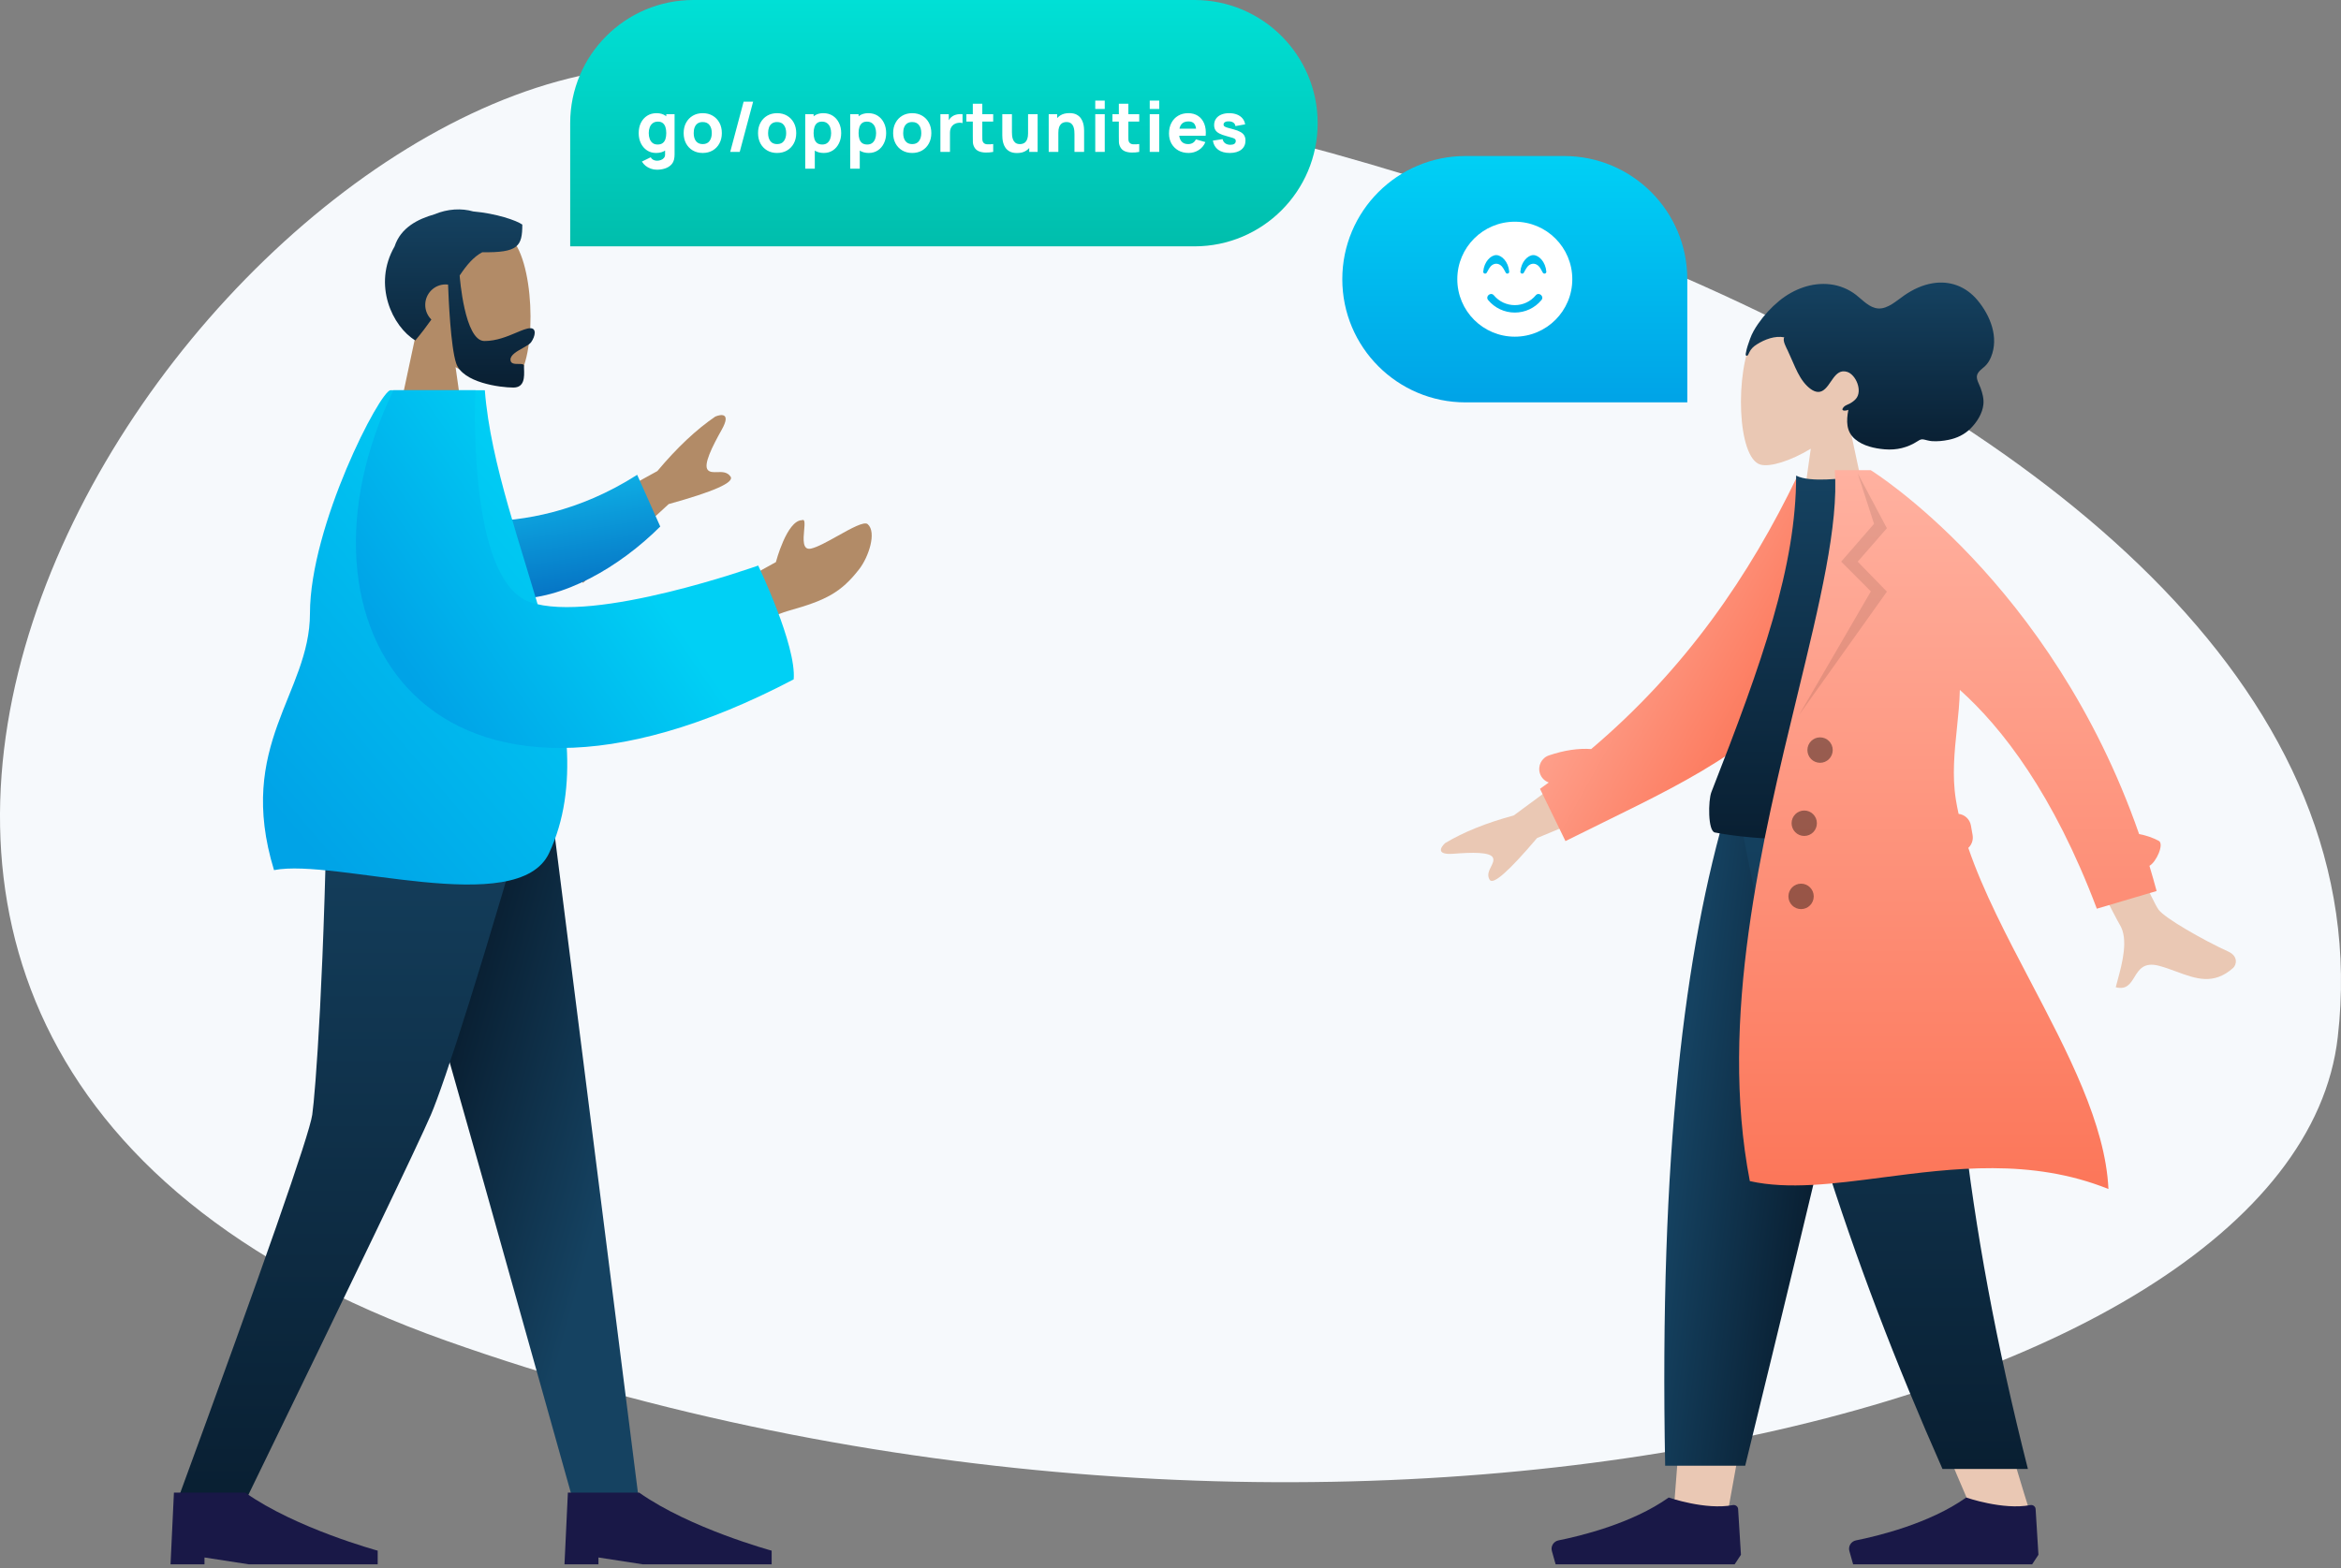 <svg width="570" height="382" viewBox="0 0 570 382" fill="none" xmlns="http://www.w3.org/2000/svg">
<rect x="0" y="0" width="570" height="382" fill="#808080" stroke="none"/>
<path fill-rule="evenodd" clip-rule="evenodd" d="M569.211 252.597C588.264 87.164 256.849 -1.289 146.188 17.497C35.528 36.282 -99.171 252.772 108.653 326.543C316.477 400.31 558.569 346.336 569.212 252.596L569.211 252.597Z" fill="#F6F9FC"/>
<path d="M320.832 30C320.832 13.431 307.401 0 290.832 0H168.832C152.263 0 138.832 13.431 138.832 30V60H290.832C307.401 60 320.832 46.569 320.832 30Z" fill="url(#paint0_linear)"/>
<path d="M159.949 41.335C159.428 41.335 158.932 41.25 158.462 41.08C157.991 40.916 157.569 40.683 157.195 40.383C156.827 40.088 156.526 39.743 156.294 39.346L158.436 38.309C158.583 38.581 158.793 38.788 159.065 38.929C159.343 39.071 159.643 39.142 159.966 39.142C160.312 39.142 160.638 39.083 160.944 38.964C161.25 38.85 161.493 38.677 161.675 38.445C161.862 38.218 161.949 37.935 161.938 37.595V34.926H162.227V27.82H164.25V37.629C164.25 37.856 164.239 38.068 164.216 38.267C164.199 38.471 164.165 38.672 164.114 38.87C163.967 39.431 163.692 39.893 163.29 40.255C162.893 40.618 162.406 40.887 161.828 41.063C161.25 41.244 160.623 41.335 159.949 41.335ZM159.745 37.255C158.901 37.255 158.161 37.042 157.527 36.617C156.892 36.193 156.396 35.614 156.039 34.883C155.688 34.153 155.512 33.328 155.512 32.41C155.512 31.475 155.691 30.645 156.048 29.919C156.41 29.189 156.917 28.613 157.569 28.194C158.221 27.775 158.986 27.565 159.864 27.565C160.737 27.565 161.471 27.777 162.066 28.203C162.661 28.628 163.111 29.206 163.417 29.936C163.723 30.668 163.876 31.492 163.876 32.41C163.876 33.328 163.72 34.153 163.409 34.883C163.103 35.614 162.644 36.193 162.032 36.617C161.42 37.042 160.657 37.255 159.745 37.255ZM160.119 35.198C160.635 35.198 161.046 35.082 161.352 34.849C161.663 34.617 161.887 34.291 162.023 33.872C162.159 33.453 162.227 32.965 162.227 32.41C162.227 31.855 162.159 31.367 162.023 30.948C161.887 30.529 161.669 30.203 161.369 29.971C161.074 29.738 160.686 29.622 160.204 29.622C159.688 29.622 159.263 29.75 158.929 30.005C158.6 30.254 158.357 30.591 158.198 31.016C158.039 31.435 157.96 31.9 157.96 32.41C157.96 32.926 158.037 33.396 158.19 33.821C158.343 34.24 158.578 34.575 158.895 34.824C159.212 35.073 159.62 35.198 160.119 35.198ZM171.101 37.255C170.178 37.255 169.367 37.048 168.67 36.635C167.973 36.221 167.429 35.651 167.038 34.926C166.653 34.195 166.46 33.356 166.46 32.41C166.46 31.452 166.659 30.611 167.055 29.886C167.452 29.154 167.999 28.585 168.696 28.177C169.393 27.769 170.195 27.565 171.101 27.565C172.025 27.565 172.835 27.772 173.532 28.186C174.235 28.599 174.782 29.172 175.173 29.902C175.564 30.628 175.759 31.464 175.759 32.41C175.759 33.362 175.561 34.203 175.164 34.934C174.773 35.66 174.227 36.229 173.524 36.643C172.827 37.051 172.019 37.255 171.101 37.255ZM171.101 35.096C171.844 35.096 172.396 34.847 172.759 34.348C173.127 33.844 173.311 33.198 173.311 32.41C173.311 31.594 173.124 30.942 172.75 30.455C172.382 29.968 171.832 29.724 171.101 29.724C170.597 29.724 170.183 29.837 169.86 30.064C169.537 30.291 169.297 30.605 169.138 31.008C168.985 31.41 168.908 31.877 168.908 32.41C168.908 33.232 169.093 33.886 169.461 34.373C169.835 34.855 170.382 35.096 171.101 35.096ZM181.063 24.76L177.799 37H180.111L183.375 24.76H181.063ZM189.213 37.255C188.289 37.255 187.479 37.048 186.782 36.635C186.085 36.221 185.541 35.651 185.15 34.926C184.765 34.195 184.572 33.356 184.572 32.41C184.572 31.452 184.77 30.611 185.167 29.886C185.564 29.154 186.111 28.585 186.808 28.177C187.505 27.769 188.306 27.565 189.213 27.565C190.137 27.565 190.947 27.772 191.644 28.186C192.347 28.599 192.894 29.172 193.285 29.902C193.676 30.628 193.871 31.464 193.871 32.41C193.871 33.362 193.673 34.203 193.276 34.934C192.885 35.66 192.338 36.229 191.636 36.643C190.939 37.051 190.131 37.255 189.213 37.255ZM189.213 35.096C189.955 35.096 190.508 34.847 190.871 34.348C191.239 33.844 191.423 33.198 191.423 32.41C191.423 31.594 191.236 30.942 190.862 30.455C190.494 29.968 189.944 29.724 189.213 29.724C188.709 29.724 188.295 29.837 187.972 30.064C187.649 30.291 187.408 30.605 187.25 31.008C187.097 31.41 187.02 31.877 187.02 32.41C187.02 33.232 187.204 33.886 187.573 34.373C187.947 34.855 188.493 35.096 189.213 35.096ZM200.585 37.255C199.673 37.255 198.911 37.042 198.299 36.617C197.687 36.193 197.225 35.614 196.913 34.883C196.607 34.153 196.454 33.328 196.454 32.41C196.454 31.492 196.607 30.668 196.913 29.936C197.219 29.206 197.67 28.628 198.265 28.203C198.86 27.777 199.594 27.565 200.466 27.565C201.345 27.565 202.11 27.775 202.761 28.194C203.413 28.613 203.917 29.189 204.274 29.919C204.637 30.645 204.818 31.475 204.818 32.41C204.818 33.328 204.64 34.153 204.283 34.883C203.931 35.614 203.438 36.193 202.804 36.617C202.169 37.042 201.43 37.255 200.585 37.255ZM196.063 41.08V27.82H198.103V34.11H198.392V41.08H196.063ZM200.211 35.198C200.71 35.198 201.118 35.073 201.435 34.824C201.753 34.575 201.988 34.24 202.141 33.821C202.294 33.396 202.37 32.926 202.37 32.41C202.37 31.9 202.291 31.435 202.132 31.016C201.974 30.591 201.727 30.254 201.393 30.005C201.064 29.75 200.642 29.622 200.126 29.622C199.645 29.622 199.254 29.738 198.953 29.971C198.659 30.203 198.443 30.529 198.307 30.948C198.171 31.367 198.103 31.855 198.103 32.41C198.103 32.965 198.171 33.453 198.307 33.872C198.443 34.291 198.664 34.617 198.97 34.849C199.282 35.082 199.696 35.198 200.211 35.198ZM211.534 37.255C210.621 37.255 209.859 37.042 209.247 36.617C208.635 36.193 208.173 35.614 207.862 34.883C207.556 34.153 207.403 33.328 207.403 32.41C207.403 31.492 207.556 30.668 207.862 29.936C208.168 29.206 208.618 28.628 209.213 28.203C209.808 27.777 210.542 27.565 211.415 27.565C212.293 27.565 213.058 27.775 213.71 28.194C214.361 28.613 214.866 29.189 215.223 29.919C215.585 30.645 215.767 31.475 215.767 32.41C215.767 33.328 215.588 34.153 215.231 34.883C214.88 35.614 214.387 36.193 213.752 36.617C213.118 37.042 212.378 37.255 211.534 37.255ZM207.012 41.08V27.82H209.052V34.11H209.341V41.08H207.012ZM211.16 35.198C211.658 35.198 212.066 35.073 212.384 34.824C212.701 34.575 212.936 34.24 213.089 33.821C213.242 33.396 213.319 32.926 213.319 32.41C213.319 31.9 213.239 31.435 213.081 31.016C212.922 30.591 212.676 30.254 212.341 30.005C212.013 29.75 211.59 29.622 211.075 29.622C210.593 29.622 210.202 29.738 209.902 29.971C209.607 30.203 209.392 30.529 209.256 30.948C209.12 31.367 209.052 31.855 209.052 32.41C209.052 32.965 209.12 33.453 209.256 33.872C209.392 34.291 209.613 34.617 209.919 34.849C210.23 35.082 210.644 35.198 211.16 35.198ZM222.108 37.255C221.184 37.255 220.374 37.048 219.677 36.635C218.98 36.221 218.436 35.651 218.045 34.926C217.66 34.195 217.467 33.356 217.467 32.41C217.467 31.452 217.665 30.611 218.062 29.886C218.459 29.154 219.006 28.585 219.703 28.177C220.4 27.769 221.201 27.565 222.108 27.565C223.032 27.565 223.842 27.772 224.539 28.186C225.242 28.599 225.789 29.172 226.18 29.902C226.571 30.628 226.766 31.464 226.766 32.41C226.766 33.362 226.568 34.203 226.171 34.934C225.78 35.66 225.233 36.229 224.531 36.643C223.834 37.051 223.026 37.255 222.108 37.255ZM222.108 35.096C222.85 35.096 223.403 34.847 223.766 34.348C224.134 33.844 224.318 33.198 224.318 32.41C224.318 31.594 224.131 30.942 223.757 30.455C223.389 29.968 222.839 29.724 222.108 29.724C221.604 29.724 221.19 29.837 220.867 30.064C220.544 30.291 220.303 30.605 220.145 31.008C219.992 31.41 219.915 31.877 219.915 32.41C219.915 33.232 220.099 33.886 220.468 34.373C220.842 34.855 221.388 35.096 222.108 35.096ZM228.975 37V27.82H231.015V30.064L230.794 29.775C230.913 29.458 231.072 29.169 231.27 28.908C231.469 28.647 231.712 28.432 232.001 28.262C232.222 28.126 232.463 28.021 232.724 27.948C232.984 27.868 233.254 27.82 233.531 27.803C233.809 27.78 234.087 27.786 234.364 27.82V29.979C234.109 29.9 233.812 29.874 233.472 29.902C233.137 29.925 232.834 30.002 232.562 30.132C232.29 30.257 232.061 30.424 231.874 30.634C231.687 30.837 231.545 31.081 231.449 31.364C231.352 31.642 231.304 31.957 231.304 32.308V37H228.975ZM241.829 37C241.194 37.119 240.571 37.17 239.959 37.153C239.353 37.142 238.809 37.037 238.327 36.839C237.851 36.635 237.488 36.309 237.239 35.861C237.012 35.442 236.893 35.017 236.882 34.586C236.871 34.15 236.865 33.657 236.865 33.107V25.27H239.177V32.971C239.177 33.328 239.18 33.651 239.186 33.94C239.197 34.223 239.256 34.45 239.364 34.62C239.568 34.943 239.894 35.119 240.342 35.147C240.789 35.175 241.285 35.153 241.829 35.079V37ZM235.301 29.605V27.82H241.829V29.605H235.301ZM247.632 37.272C246.912 37.272 246.326 37.15 245.872 36.907C245.419 36.663 245.065 36.354 244.81 35.98C244.561 35.606 244.382 35.218 244.274 34.816C244.167 34.407 244.102 34.036 244.079 33.702C244.056 33.368 244.045 33.124 244.045 32.971V27.82H246.391V32.155C246.391 32.365 246.402 32.634 246.425 32.962C246.448 33.285 246.518 33.611 246.637 33.94C246.756 34.269 246.949 34.544 247.215 34.764C247.487 34.986 247.87 35.096 248.363 35.096C248.561 35.096 248.774 35.065 249 35.002C249.227 34.94 249.44 34.821 249.638 34.645C249.836 34.464 249.998 34.201 250.122 33.855C250.253 33.504 250.318 33.045 250.318 32.478L251.644 33.107C251.644 33.832 251.497 34.512 251.202 35.147C250.907 35.782 250.462 36.294 249.867 36.685C249.278 37.077 248.533 37.272 247.632 37.272ZM250.607 37V33.957H250.318V27.82H252.647V37H250.607ZM261.618 37V32.665C261.618 32.455 261.607 32.189 261.584 31.866C261.562 31.537 261.491 31.209 261.372 30.88C261.253 30.551 261.057 30.276 260.785 30.055C260.519 29.834 260.139 29.724 259.646 29.724C259.448 29.724 259.236 29.755 259.009 29.817C258.782 29.88 258.57 30.002 258.371 30.183C258.173 30.359 258.009 30.619 257.878 30.965C257.754 31.311 257.691 31.77 257.691 32.342L256.365 31.713C256.365 30.988 256.513 30.308 256.807 29.673C257.102 29.038 257.544 28.526 258.133 28.134C258.728 27.744 259.476 27.548 260.377 27.548C261.097 27.548 261.684 27.67 262.137 27.913C262.59 28.157 262.942 28.466 263.191 28.84C263.446 29.214 263.627 29.605 263.735 30.013C263.843 30.415 263.908 30.784 263.93 31.118C263.953 31.452 263.964 31.696 263.964 31.849V37H261.618ZM255.345 37V27.82H257.402V30.863H257.691V37H255.345ZM266.68 26.545V24.505H268.992V26.545H266.68ZM266.68 37V27.82H268.992V37H266.68ZM277.388 37C276.754 37.119 276.13 37.17 275.518 37.153C274.912 37.142 274.368 37.037 273.886 36.839C273.41 36.635 273.048 36.309 272.798 35.861C272.572 35.442 272.453 35.017 272.441 34.586C272.43 34.15 272.424 33.657 272.424 33.107V25.27H274.736V32.971C274.736 33.328 274.739 33.651 274.745 33.94C274.756 34.223 274.816 34.45 274.923 34.62C275.127 34.943 275.453 35.119 275.901 35.147C276.349 35.175 276.844 35.153 277.388 35.079V37ZM270.86 29.605V27.82H277.388V29.605H270.86ZM279.944 26.545V24.505H282.256V26.545H279.944ZM279.944 37V27.82H282.256V37H279.944ZM289.411 37.255C288.471 37.255 287.64 37.054 286.921 36.651C286.207 36.243 285.646 35.685 285.238 34.977C284.835 34.263 284.634 33.447 284.634 32.529C284.634 31.526 284.833 30.653 285.229 29.911C285.626 29.169 286.173 28.593 286.87 28.186C287.567 27.772 288.369 27.565 289.275 27.565C290.239 27.565 291.057 27.792 291.732 28.245C292.406 28.698 292.905 29.336 293.228 30.157C293.551 30.979 293.664 31.945 293.568 33.056H291.281V32.206C291.281 31.271 291.131 30.599 290.831 30.192C290.536 29.778 290.052 29.571 289.377 29.571C288.59 29.571 288.009 29.812 287.635 30.294C287.266 30.77 287.082 31.475 287.082 32.41C287.082 33.266 287.266 33.929 287.635 34.399C288.009 34.864 288.556 35.096 289.275 35.096C289.729 35.096 290.117 34.997 290.44 34.798C290.763 34.6 291.009 34.314 291.179 33.94L293.491 34.603C293.146 35.442 292.599 36.093 291.851 36.558C291.108 37.023 290.295 37.255 289.411 37.255ZM286.368 33.056V31.339H292.454V33.056H286.368ZM299.414 37.255C298.258 37.255 297.323 36.994 296.609 36.473C295.901 35.946 295.47 35.204 295.317 34.246L297.68 33.889C297.776 34.32 297.989 34.657 298.318 34.901C298.652 35.144 299.074 35.266 299.584 35.266C300.003 35.266 300.326 35.187 300.553 35.028C300.78 34.864 300.893 34.637 300.893 34.348C300.893 34.167 300.848 34.022 300.757 33.914C300.666 33.801 300.462 33.691 300.145 33.583C299.833 33.475 299.346 33.334 298.683 33.158C297.935 32.965 297.337 32.75 296.89 32.512C296.442 32.274 296.119 31.991 295.921 31.662C295.722 31.328 295.623 30.925 295.623 30.455C295.623 29.866 295.773 29.356 296.074 28.925C296.374 28.489 296.796 28.154 297.34 27.922C297.89 27.684 298.536 27.565 299.278 27.565C299.998 27.565 300.635 27.675 301.191 27.896C301.746 28.117 302.194 28.432 302.534 28.84C302.879 29.248 303.092 29.73 303.171 30.285L300.808 30.71C300.768 30.37 300.621 30.101 300.366 29.902C300.111 29.704 299.765 29.588 299.329 29.554C298.904 29.526 298.561 29.582 298.301 29.724C298.046 29.866 297.918 30.07 297.918 30.336C297.918 30.495 297.972 30.628 298.08 30.735C298.193 30.843 298.422 30.954 298.768 31.067C299.119 31.18 299.652 31.328 300.366 31.509C301.063 31.69 301.621 31.903 302.041 32.147C302.466 32.385 302.774 32.673 302.967 33.014C303.16 33.348 303.256 33.753 303.256 34.229C303.256 35.17 302.916 35.909 302.236 36.447C301.556 36.986 300.615 37.255 299.414 37.255Z" fill="white"/>
<path fill-rule="evenodd" clip-rule="evenodd" d="M440.898 109.289C435.908 112.313 431.005 113.774 428.703 113.177C422.932 111.682 422.402 90.458 426.867 82.091C431.332 73.724 454.288 70.077 455.445 86.655C455.847 92.409 453.444 97.543 449.893 101.733L456.26 131.565H437.766L440.898 109.289Z" fill="#EAC8B4"/>
<path fill-rule="evenodd" clip-rule="evenodd" d="M425.121 85.846C425.304 84.761 425.752 83.557 426.113 82.531C426.579 81.208 427.284 80.016 428.059 78.892C429.52 76.775 431.271 74.865 433.205 73.278C436.738 70.381 441.236 68.71 445.658 69.253C447.891 69.527 450.059 70.383 451.904 71.808C453.571 73.096 455.174 74.992 457.333 75.128C459.681 75.276 461.834 73.192 463.717 71.905C465.841 70.454 468.1 69.397 470.582 68.986C474.74 68.298 478.647 69.71 481.512 73.139C484.562 76.789 486.778 82.141 484.776 86.976C484.404 87.875 483.925 88.633 483.237 89.261C482.607 89.837 481.644 90.449 481.389 91.37C481.117 92.348 481.928 93.61 482.243 94.492C482.693 95.757 483.063 97.084 482.932 98.459C482.716 100.716 481.304 102.871 479.814 104.355C478.298 105.864 476.432 106.73 474.439 107.129C473.108 107.396 471.747 107.543 470.395 107.443C469.723 107.393 469.131 107.205 468.48 107.056C467.847 106.911 467.494 107.08 466.957 107.429C464.463 109.05 461.782 109.677 458.903 109.436C456.473 109.232 453.672 108.64 451.689 106.966C449.488 105.107 449.532 102.544 450.05 99.805C449.501 100.079 447.982 100.248 448.89 99.158C449.249 98.726 449.928 98.55 450.389 98.297C450.927 98.001 451.472 97.619 451.889 97.137C453.573 95.19 451.872 91.227 449.756 90.574C446.611 89.604 445.907 94.074 443.663 95.231C442.372 95.895 441.022 94.987 440.055 94.059C438.76 92.816 437.877 91.169 437.115 89.493C436.487 88.113 435.903 86.714 435.263 85.341C434.964 84.699 433.93 82.886 434.449 82.162C432.197 81.71 429.689 82.651 427.749 83.885C426.947 84.395 426.336 84.957 425.908 85.858C425.817 86.05 425.617 86.624 425.367 86.647C424.901 86.691 425.075 86.118 425.121 85.846Z" fill="url(#paint1_linear)"/>
<path fill-rule="evenodd" clip-rule="evenodd" d="M462.424 195.859L434.197 293.641L420.92 367.057H407.594L420.896 195.859H462.424Z" fill="#EAC8B4"/>
<path fill-rule="evenodd" clip-rule="evenodd" d="M475.11 195.859C473.14 246.656 473.917 274.362 474.358 278.977C474.799 283.593 477.301 314.502 494.354 368.606H480.494C457.91 316.702 450.026 285.793 447.436 278.977C444.846 272.162 437.196 244.456 426.027 195.859H475.11Z" fill="#EAC8B4"/>
<path fill-rule="evenodd" clip-rule="evenodd" d="M463.03 195.859C455.688 229.506 442.989 283.215 424.933 356.986H405.442C404.003 281.267 410.127 231.432 420.732 195.859H463.03Z" fill="url(#paint2_linear)"/>
<path fill-rule="evenodd" clip-rule="evenodd" d="M475.208 195.859C473.279 246.656 478.278 296.701 493.764 357.777H472.968C450.343 306.648 434.126 256.85 423.043 195.859H475.208Z" fill="url(#paint3_linear)"/>
<path fill-rule="evenodd" clip-rule="evenodd" d="M496.33 378.678L495.643 367.535C495.603 366.894 494.978 366.456 494.347 366.577C487.694 367.856 478.741 364.734 478.741 364.734C469.781 371.114 456.997 374.158 451.901 375.174C450.723 375.409 449.968 376.599 450.294 377.756L451.21 381.002H478.741H494.801L496.33 378.678Z" fill="#191847"/>
<path fill-rule="evenodd" clip-rule="evenodd" d="M423.895 378.678L423.207 367.535C423.167 366.894 422.542 366.456 421.912 366.577C415.259 367.856 406.305 364.734 406.305 364.734C397.346 371.114 384.562 374.158 379.466 375.174C378.287 375.409 377.533 376.599 377.859 377.756L378.774 381.002H406.305H422.365L423.895 378.678Z" fill="#191847"/>
<path fill-rule="evenodd" clip-rule="evenodd" d="M525.6 221.576C522.578 217.434 504.373 172.913 504.373 172.913L490.798 175.378C490.798 175.378 514.45 222.504 516.134 225.213C518.322 228.732 516.706 234.692 515.61 238.733C515.44 239.359 515.283 239.938 515.154 240.455C517.778 241.118 518.714 239.591 519.7 237.98C520.814 236.161 521.993 234.236 525.742 235.243C527.19 235.632 528.586 236.148 529.951 236.652C534.664 238.392 538.993 239.991 543.752 235.736C544.507 235.061 545.087 232.921 542.573 231.772C536.311 228.912 527.077 223.6 525.6 221.576ZM368.575 198.609L393.155 180.48L398.595 193.979L374.251 204.113C367.368 212.236 363.519 215.622 362.704 214.271C362.016 213.132 362.553 212.065 363.047 211.083C363.432 210.319 363.792 209.605 363.527 208.947C362.922 207.445 358.296 207.601 353.913 207.938C349.53 208.275 350.807 206.317 351.864 205.349C356.337 202.661 361.907 200.414 368.575 198.609Z" fill="#EAC8B4"/>
<path fill-rule="evenodd" clip-rule="evenodd" d="M437.561 116.102L445.803 119.499C445.716 121.663 445.725 124.741 445.734 128.268C445.765 139.337 445.808 154.823 442.963 160.319C433.108 179.359 412.872 189.277 390.334 200.324C387.313 201.805 384.251 203.306 381.167 204.852L374.966 192.126C375.684 191.614 376.396 191.099 377.102 190.582C376.127 190.238 375.315 189.463 374.96 188.404C374.348 186.579 375.324 184.602 377.139 183.987C380.827 182.738 384.267 182.211 387.43 182.44C410.525 162.876 426.073 139.974 437.561 116.102Z" fill="url(#paint4_linear)"/>
<path fill-rule="evenodd" clip-rule="evenodd" d="M474.754 202.761C474.754 202.761 438.415 206.774 417.548 202.761C415.825 202.429 415.901 194.961 416.7 192.921C429.146 161.156 437.334 137.903 437.334 115.84C440.76 117.639 449.324 116.379 449.324 116.379C464.67 139.116 471.724 165.203 474.754 202.761Z" fill="url(#paint5_linear)"/>
<path fill-rule="evenodd" clip-rule="evenodd" d="M520.841 203.144C499.427 141.617 455.508 114.52 455.508 114.52H454.309H451.345H446.744C447.737 127.716 443.072 146.92 437.662 169.197C429.008 204.826 418.446 248.316 426.06 287.667C435.422 289.769 446.422 288.334 458.331 286.781C475.518 284.539 494.597 282.05 513.373 289.59C512.649 273.826 503.494 256.376 494.379 239.005C488.602 227.994 482.842 217.015 479.256 206.517C480.079 205.742 480.509 204.581 480.299 203.385L479.891 201.063C479.621 199.52 478.369 198.397 476.89 198.222C476.631 197.06 476.408 195.906 476.224 194.76C475.283 188.905 475.884 183.118 476.478 177.397L476.478 177.397C476.804 174.256 477.128 171.134 477.194 168.031C487.514 177.274 500.007 193.389 510.549 221.321L525.103 217.016C524.546 214.937 523.963 212.893 523.356 210.883C525.04 209.949 527.026 205.517 525.607 204.779C524.108 203.998 522.518 203.455 520.841 203.144Z" fill="url(#paint6_linear)"/>
<path fill-rule="evenodd" clip-rule="evenodd" d="M452.325 115.293L456.301 127.583L448.295 136.796L455.53 144.037L438.026 174.166L459.432 144.097L452.325 136.796L459.432 128.654L452.325 115.293Z" fill="black" fill-opacity="0.1"/>
<path fill-rule="evenodd" clip-rule="evenodd" d="M443.16 185.787C441.457 185.787 440.077 184.4 440.077 182.688C440.077 180.977 441.457 179.59 443.16 179.59C444.862 179.59 446.242 180.977 446.242 182.688C446.242 184.4 444.862 185.787 443.16 185.787ZM439.307 203.604C437.605 203.604 436.225 202.217 436.225 200.505C436.225 198.794 437.605 197.407 439.307 197.407C441.009 197.407 442.389 198.794 442.389 200.505C442.389 202.217 441.009 203.604 439.307 203.604ZM435.454 218.322C435.454 220.034 436.834 221.421 438.536 221.421C440.239 221.421 441.619 220.034 441.619 218.322C441.619 216.611 440.239 215.224 438.536 215.224C436.834 215.224 435.454 216.611 435.454 218.322Z" fill="black" fill-opacity="0.4"/>
<path fill-rule="evenodd" clip-rule="evenodd" d="M110.929 89.424C116.284 92.668 121.545 94.236 124.015 93.596C130.208 91.991 130.777 69.216 125.986 60.237C121.194 51.259 96.56 47.345 95.318 65.135C94.887 71.309 97.466 76.819 101.277 81.316L94.444 113.328H114.29L110.929 89.424Z" fill="#B28B67"/>
<path fill-rule="evenodd" clip-rule="evenodd" d="M111.921 67.102C113.638 64.532 115.286 62.572 117.43 61.433C126.155 61.572 127.176 60 127.176 54.7C125.767 53.686 120.795 51.98 115.226 51.499C112.386 50.682 109.021 50.836 105.779 52.199C101.777 53.34 97.576 55.413 96.079 60.016C90.664 69.409 95.587 79.573 101.126 82.914C102.6 81.158 103.887 79.456 105.035 77.827C104.113 76.922 103.54 75.658 103.54 74.259C103.54 71.505 105.762 69.272 108.502 69.272C108.703 69.272 108.902 69.284 109.097 69.307C109.22 72.752 109.727 84.403 111.06 88.45C112.632 93.221 121.801 94.393 124.999 94.393C127.762 94.393 127.668 91.763 127.6 89.879C127.59 89.607 127.581 89.352 127.581 89.121C127.581 88.64 126.958 88.641 126.255 88.642C125.341 88.644 124.291 88.646 124.291 87.592C124.291 86.443 125.87 85.562 127.283 84.773C128.165 84.281 128.982 83.825 129.311 83.363C130.347 81.904 130.697 79.937 129.133 79.937C128.278 79.937 127.105 80.432 125.694 81.028C123.564 81.928 120.891 83.057 117.95 83.057C113.101 83.057 111.94 67.362 111.921 67.102Z" fill="url(#paint7_linear)"/>
<path fill-rule="evenodd" clip-rule="evenodd" d="M87.83 182.324L117.81 288.085L139.684 366.037H155.638L132.394 182.324H87.83Z" fill="url(#paint8_linear)"/>
<path fill-rule="evenodd" clip-rule="evenodd" d="M79.812 182.324C79.118 236.835 76.754 266.566 76.026 271.519C75.298 276.471 64.289 307.977 42.999 366.037H59.526C86.63 310.338 101.759 278.832 104.916 271.519C108.072 264.205 117.812 234.473 132.483 182.324H79.812Z" fill="url(#paint9_linear)"/>
<path fill-rule="evenodd" clip-rule="evenodd" d="M41.522 381L42.348 363.543L59.714 363.543C72.065 372.271 91.964 377.675 91.964 377.675V381H60.541L49.791 379.337V381H41.522Z" fill="#191847"/>
<path fill-rule="evenodd" clip-rule="evenodd" d="M137.444 381L138.271 363.543L155.637 363.543C167.988 372.271 187.887 377.675 187.887 377.675V381H156.464L145.714 379.337V381H137.444Z" fill="#191847"/>
<path fill-rule="evenodd" clip-rule="evenodd" d="M160.059 114.732L131.356 130.535L141.956 141.971L162.811 122.775C173.798 119.731 178.822 117.504 177.884 116.095C177.094 114.906 175.818 114.948 174.643 114.986C173.728 115.015 172.874 115.043 172.357 114.486C171.178 113.213 173.428 108.764 175.743 104.633C178.058 100.503 175.582 100.862 174.167 101.457C169.534 104.609 164.832 109.034 160.059 114.732ZM188.917 136.907L176.31 143.869L177.028 156.588C177.028 156.588 185.193 150.664 192.218 148.695C201.176 146.184 204.8 144.267 209.177 138.66C211.519 135.66 213.506 129.63 211.277 127.666C210.422 126.913 207.236 128.692 203.985 130.508C201.507 131.892 198.992 133.297 197.443 133.618C195.357 134.05 195.601 131.332 195.796 129.16C195.936 127.601 196.051 126.324 195.261 126.693C191.571 126.757 188.917 136.907 188.917 136.907Z" fill="#B28B67"/>
<path fill-rule="evenodd" clip-rule="evenodd" d="M117.379 127.013C127.432 126.907 140.838 124.772 155.143 115.644L160.761 128.238C150.894 138.082 137.02 146.169 124.889 145.827C115.329 145.557 110.443 133.933 117.379 127.013Z" fill="url(#paint10_linear)"/>
<path fill-rule="evenodd" clip-rule="evenodd" d="M66.72 211.922C81.664 208.964 126.111 223.99 133.701 207.765C148.715 175.673 120.852 131.26 118.048 95.039L95.103 95.039C92.587 95.039 75.487 127.993 75.471 149.402C75.456 168.952 57.361 181.368 66.72 211.922Z" fill="url(#paint11_linear)"/>
<path fill-rule="evenodd" clip-rule="evenodd" d="M115.765 95.039C115.765 95.039 113.468 141.279 129.055 146.66C144.641 152.042 184.609 137.745 184.609 137.745C184.609 137.745 193.956 157.184 193.251 165.462C104.481 212.077 67.966 152.293 95.826 95.039H115.765Z" fill="url(#paint12_linear)"/>
<path d="M410.832 68C410.832 51.431 397.401 38 380.832 38H356.832C340.263 38 326.832 51.431 326.832 68C326.832 84.569 340.263 98 356.832 98H410.832V68Z" fill="url(#paint13_linear)"/>
<path d="M368.832 54C376.566 54 382.832 60.266 382.832 68C382.832 75.734 376.566 82 368.832 82C361.098 82 354.832 75.734 354.832 68C354.832 60.266 361.098 54 368.832 54ZM376.509 66.16C376.323 63.783 374.692 62.129 373.348 62.129C372.005 62.129 370.373 63.783 370.187 66.16C370.147 66.645 370.797 66.832 371.028 66.414L371.564 65.454C371.999 64.681 372.648 64.235 373.343 64.235C374.037 64.235 374.686 64.681 375.121 65.454L375.657 66.414C375.9 66.832 376.549 66.639 376.509 66.16ZM362.351 73.092C363.96 75.023 366.32 76.129 368.832 76.129C371.344 76.129 373.704 75.023 375.313 73.092C376.075 72.172 374.692 71.02 373.924 71.935C372.659 73.453 370.808 74.317 368.832 74.317C366.856 74.317 365.005 73.448 363.74 71.935C362.972 71.02 361.589 72.177 362.351 73.092ZM362.001 66.414L362.538 65.454C362.972 64.681 363.622 64.235 364.316 64.235C365.01 64.235 365.659 64.681 366.094 65.454L366.63 66.414C366.862 66.826 367.511 66.639 367.472 66.16C367.285 63.783 365.654 62.129 364.31 62.129C362.967 62.129 361.335 63.783 361.149 66.16C361.115 66.645 361.77 66.832 362.001 66.414Z" fill="white"/>
<defs>
<linearGradient id="paint0_linear" x1="229.832" y1="0" x2="229.832" y2="60" gradientUnits="userSpaceOnUse">
<stop stop-color="#00E0D6"/>
<stop offset="1" stop-color="#00BEAC"/>
</linearGradient>
<linearGradient id="paint1_linear" x1="455.296" y1="68.816" x2="455.296" y2="109.485" gradientUnits="userSpaceOnUse">
<stop stop-color="#154261"/>
<stop offset="1" stop-color="#091F32"/>
</linearGradient>
<linearGradient id="paint2_linear" x1="404.883" y1="300.706" x2="439.736" y2="305.118" gradientUnits="userSpaceOnUse">
<stop stop-color="#154261"/>
<stop offset="1" stop-color="#091F32"/>
</linearGradient>
<linearGradient id="paint3_linear" x1="458.403" y1="195.859" x2="458.403" y2="357.777" gradientUnits="userSpaceOnUse">
<stop stop-color="#154261"/>
<stop offset="1" stop-color="#091F32"/>
</linearGradient>
<linearGradient id="paint4_linear" x1="377.088" y1="143.205" x2="432.235" y2="174.087" gradientUnits="userSpaceOnUse">
<stop stop-color="#FFB1A0"/>
<stop offset="1" stop-color="#FC7659"/>
</linearGradient>
<linearGradient id="paint5_linear" x1="445.455" y1="115.84" x2="445.455" y2="204.767" gradientUnits="userSpaceOnUse">
<stop stop-color="#154261"/>
<stop offset="1" stop-color="#091F32"/>
</linearGradient>
<linearGradient id="paint6_linear" x1="474.766" y1="114.52" x2="474.766" y2="289.59" gradientUnits="userSpaceOnUse">
<stop stop-color="#FFB1A0"/>
<stop offset="1" stop-color="#FC7659"/>
</linearGradient>
<linearGradient id="paint7_linear" x1="111.966" y1="51" x2="111.966" y2="94.393" gradientUnits="userSpaceOnUse">
<stop stop-color="#154261"/>
<stop offset="1" stop-color="#091F32"/>
</linearGradient>
<linearGradient id="paint8_linear" x1="155.258" y1="262.642" x2="111.23" y2="250.333" gradientUnits="userSpaceOnUse">
<stop stop-color="#154261"/>
<stop offset="1" stop-color="#091F32"/>
</linearGradient>
<linearGradient id="paint9_linear" x1="87.741" y1="182.324" x2="87.741" y2="366.037" gradientUnits="userSpaceOnUse">
<stop stop-color="#154261"/>
<stop offset="1" stop-color="#091F32"/>
</linearGradient>
<linearGradient id="paint10_linear" x1="135.374" y1="118.792" x2="139.389" y2="144.011" gradientUnits="userSpaceOnUse">
<stop stop-color="#0EADE4"/>
<stop offset="1" stop-color="#0675C5"/>
</linearGradient>
<linearGradient id="paint11_linear" x1="145.789" y1="125.348" x2="64.36" y2="194.468" gradientUnits="userSpaceOnUse">
<stop stop-color="#00D0F5"/>
<stop offset="1" stop-color="#00A3E7"/>
</linearGradient>
<linearGradient id="paint12_linear" x1="155.731" y1="138.604" x2="105.548" y2="173.164" gradientUnits="userSpaceOnUse">
<stop stop-color="#00D0F5"/>
<stop offset="1" stop-color="#00A3E7"/>
</linearGradient>
<linearGradient id="paint13_linear" x1="368.832" y1="38" x2="368.832" y2="98" gradientUnits="userSpaceOnUse">
<stop stop-color="#00D0F5"/>
<stop offset="1" stop-color="#00A3E7"/>
</linearGradient>
</defs>
</svg>
